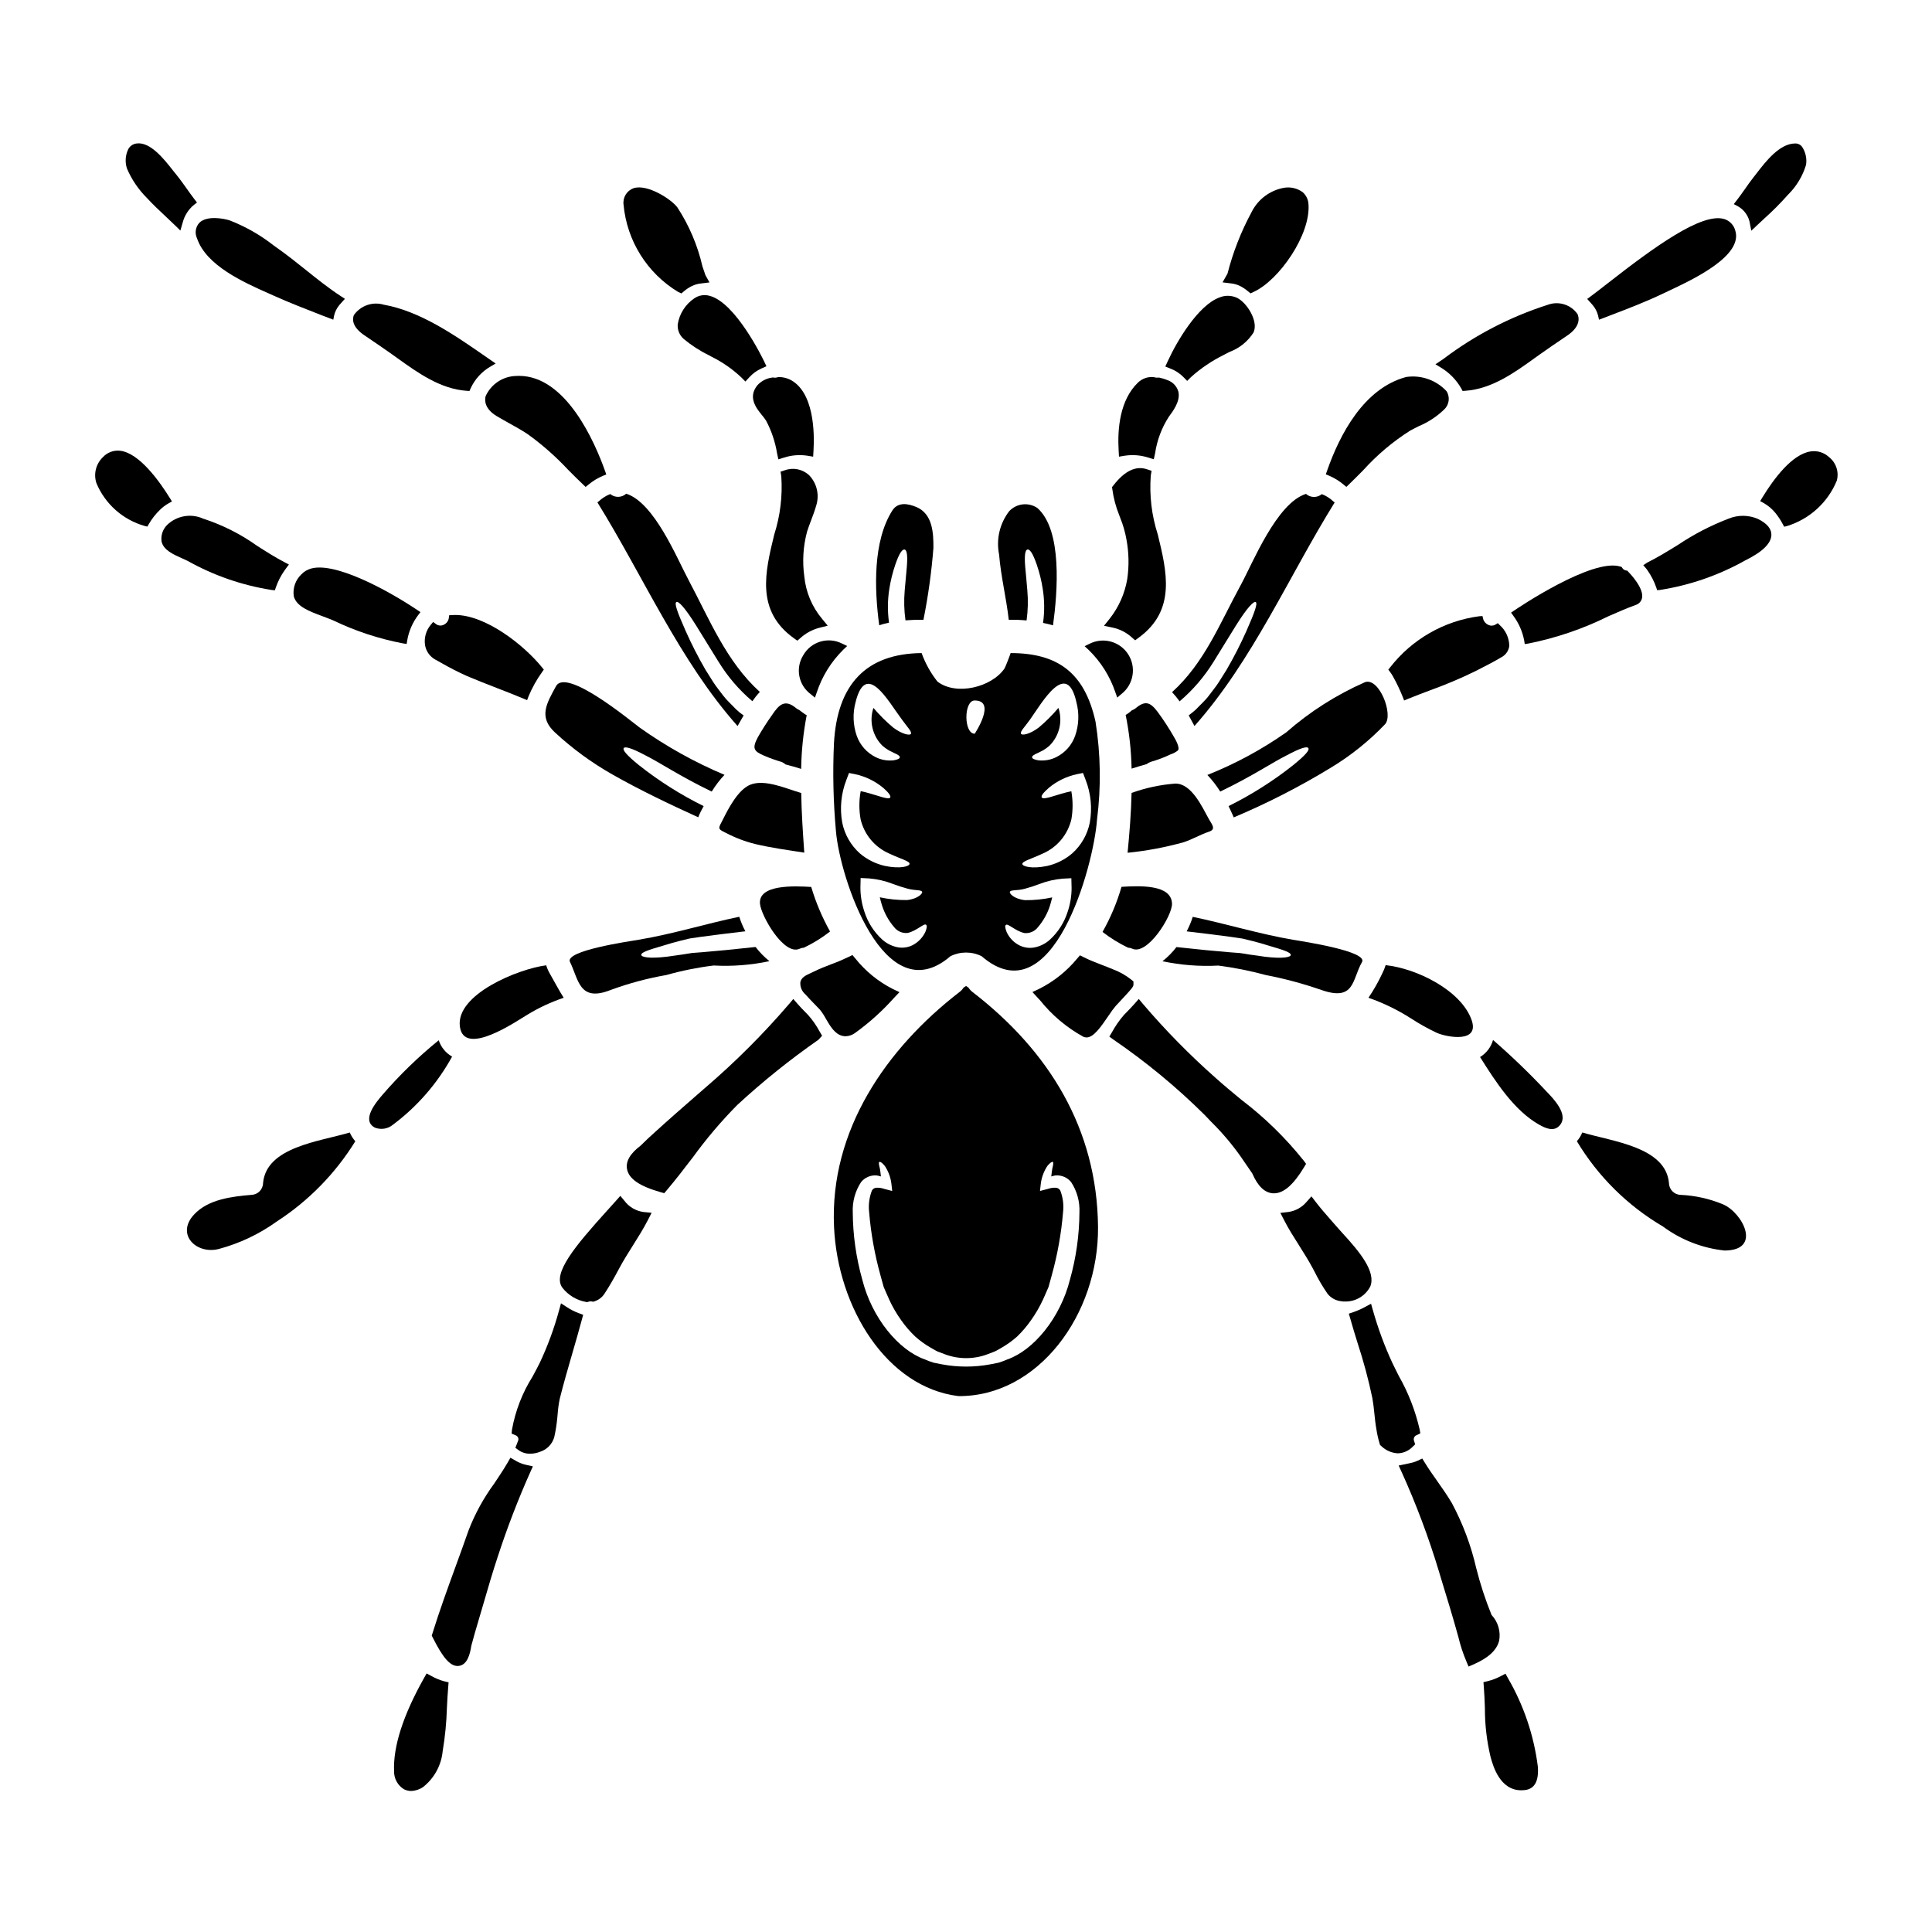 <?xml version="1.0" encoding="UTF-8"?>
<!-- Uploaded to: ICON Repo, www.iconrepo.com, Generator: ICON Repo Mixer Tools -->
<svg fill="#000000" width="800px" height="800px" version="1.1" viewBox="144 144 512 512" xmlns="http://www.w3.org/2000/svg">
 <g>
  <path d="m379.6 309.01c-0.418-2.981-0.391-6.008 0.086-8.984 0.34-2.164 0.867-4.297 1.574-6.371 1.059-3.113 1.883-4.144 2.469-4.027 0.586 0.117 0.852 1.441 0.586 4.641-0.145 1.574-0.324 3.613-0.559 6.231-0.23 2.633-0.16 5.281 0.207 7.898 1.5-0.113 3.086-0.172 4.762-0.145 1.258-6.285 2.141-12.645 2.641-19.035 0.031-3.969-0.203-9.02-4.496-10.84-2.141-0.914-4.875-1.441-6.371 0.883-5.199 8.164-4.789 20.859-3.496 30.434 0.809-0.27 1.688-0.477 2.598-0.684z"/>
  <path d="m365.53 364.21c0.969 12.129 12.75 48.383 30.348 33.195v0.004c2.602-1.301 5.664-1.301 8.266 0 18.797 16.242 29.73-24.031 30.578-36.211 1.105-8.621 0.973-17.355-0.395-25.941-2.883-13.012-10.047-18.184-22.504-18.184 0 0.145-1.383 3.731-1.617 4.086-3.438 4.992-12.809 7.281-17.77 3.465-1.801-2.273-3.219-4.824-4.199-7.551-14.809 0.145-22.355 8.402-23.223 23.824-0.359 7.773-0.184 15.562 0.516 23.312zm66.184-13.512c1.398 3.609 1.773 7.531 1.086 11.34-0.637 3.144-2.277 6-4.672 8.137-1.91 1.629-4.188 2.766-6.637 3.316-4.172 0.855-6.465 0.09-6.555-0.5-0.086-0.762 2.363-1.352 5.406-2.789h0.004c3.848-1.672 6.668-5.078 7.598-9.168 0.414-2.43 0.402-4.914-0.031-7.344-1.82 0.355-3.465 0.941-4.723 1.289-1.734 0.559-2.852 0.762-3.113 0.355-0.266-0.41 0.438-1.289 1.879-2.555h-0.004c2.152-1.785 4.703-3.023 7.438-3.613l1.613-0.324zm-14.656-16.137c3.148-4.438 9.637-15.922 12.203-4.465h-0.004c0.781 2.926 0.668 6.016-0.324 8.871-0.867 2.469-2.656 4.5-4.992 5.668-1.48 0.746-3.144 1.043-4.789 0.855-1.027-0.176-1.613-0.441-1.645-0.789-0.031-0.348 0.473-0.703 1.441-1.113 0.5-0.207 0.91-0.5 1.469-0.734h-0.004c0.59-0.352 1.152-0.754 1.672-1.203 2.656-2.617 3.594-6.516 2.41-10.051-1.586 1.883-3.328 3.621-5.211 5.203-2.496 1.879-4.496 2.141-4.699 1.641-0.293-0.586 0.945-1.73 2.473-3.875zm-6.523 54.59c0.527-0.613 2.469 1.574 4.938 2.117 1.395 0.145 2.766-0.453 3.613-1.574 1.426-1.672 2.504-3.609 3.172-5.699 0.234-0.734 0.395-1.441 0.586-2.172v-0.004c-2.363 0.516-4.777 0.762-7.195 0.734-3-0.324-4.262-1.852-4-2.231 0.297-0.559 1.734-0.234 3.848-0.762l0.004-0.004c1.352-0.363 2.684-0.793 3.992-1.293 1.961-0.762 4.019-1.234 6.113-1.41l2.316-0.117 0.059 2.5 0.004-0.004c0.008 2.16-0.34 4.301-1.027 6.348-0.898 2.867-2.539 5.449-4.758 7.477-1.109 0.992-2.457 1.68-3.91 1.996-1.355 0.293-2.769 0.125-4.023-0.469-1.547-0.75-2.781-2.019-3.496-3.586-0.379-0.996-0.496-1.625-0.234-1.848zm-8.227-59.516c5.875 0 0 8.812 0 8.812-2.938-0.004-2.938-8.816 0-8.816zm-13.953 50.688c0.266 0.355-1 1.883-3.996 2.203-2.418 0.027-4.832-0.219-7.199-0.734 0.176 0.73 0.355 1.438 0.59 2.172l0.004 0.004c0.664 2.09 1.742 4.031 3.172 5.699 0.844 1.121 2.215 1.719 3.613 1.574 2.469-0.559 4.406-2.731 4.902-2.144 0.297 0.234 0.176 0.883-0.203 1.852v-0.004c-0.727 1.559-1.957 2.82-3.496 3.586-1.254 0.598-2.668 0.762-4.027 0.469-1.453-0.316-2.797-1.004-3.902-1.996-2.223-2.027-3.863-4.609-4.762-7.477-0.684-2.047-1.035-4.188-1.031-6.348l0.059-2.5 2.32 0.117 0.004 0.004c2.094 0.176 4.152 0.648 6.109 1.406 1.309 0.504 2.641 0.934 3.996 1.297 2.109 0.57 3.555 0.246 3.848 0.82zm-17.625-50.219c2.789-11.254 8.695-0.176 12.203 4.465 1.527 2.144 2.754 3.289 2.469 3.91-0.207 0.469-2.203 0.203-4.699-1.672l-0.004-0.004c-1.887-1.582-3.637-3.32-5.231-5.203-1.18 3.535-0.246 7.434 2.41 10.051 0.523 0.449 1.082 0.852 1.676 1.203 0.555 0.234 0.969 0.527 1.469 0.734 0.969 0.395 1.469 0.762 1.438 1.113-0.031 0.352-0.613 0.617-1.645 0.789h-0.004c-1.645 0.188-3.305-0.109-4.785-0.855-2.336-1.168-4.129-3.199-4.992-5.668-0.984-2.856-1.09-5.945-0.305-8.863zm-2.438 20.594 0.703-1.852 1.613 0.324h0.004c2.731 0.586 5.277 1.82 7.43 3.598 1.441 1.262 2.117 2.172 1.883 2.582s-1.383 0.176-3.113-0.395c-1.262-0.352-2.91-0.938-4.723-1.289-0.445 2.434-0.457 4.93-0.035 7.367 0.93 4.094 3.758 7.496 7.606 9.164 3.027 1.441 5.512 2.027 5.375 2.754-0.059 0.617-2.363 1.383-6.523 0.527h0.004c-2.449-0.551-4.731-1.688-6.641-3.316-2.394-2.137-4.031-4.992-4.672-8.137-0.684-3.805-0.309-7.723 1.09-11.328z"/>
  <path d="m356.86 317.66c-2.133 3.438-1.25 7.941 2.019 10.32l1.086 0.906 0.469-1.34c1.406-4.289 3.82-8.184 7.035-11.359l1.043-0.992-1.297-0.613c-3.719-1.926-8.293-0.566-10.355 3.078z"/>
  <path d="m443.92 312.9 0.895 0.789 0.961-0.703c9.949-7.262 7.449-17.488 5.039-27.379l-0.004-0.004c-1.617-5.031-2.242-10.332-1.84-15.602l0.207-1.23-1.18-0.395c-2.957-1.02-5.938 0.395-8.898 4.219l-0.395 0.484 0.078 0.613h0.004c0.312 2.336 0.922 4.621 1.805 6.801l0.293 0.789c0.746 1.832 1.297 3.742 1.637 5.695 0.645 3.449 0.719 6.977 0.215 10.449-0.645 3.852-2.25 7.477-4.668 10.543l-1.5 1.871 2.363 0.496c1.859 0.406 3.578 1.289 4.988 2.562z"/>
  <path d="m439.6 327.52 0.484 1.348 1.082-0.93c3.231-2.504 4.023-7.055 1.836-10.508-2.191-3.449-6.648-4.668-10.289-2.812l-1.273 0.629 1.047 0.973c3.238 3.144 5.68 7.019 7.113 11.301z"/>
  <path d="m358.92 281.97c0.508-1.332 1.012-2.664 1.395-4.027 0.875-2.789 0.172-5.836-1.844-7.957-1.703-1.629-4.176-2.164-6.398-1.387l-1.215 0.395 0.195 1.258c0.352 5.207-0.281 10.43-1.867 15.398-2.426 9.926-4.934 20.195 5.164 27.457l0.945 0.68 0.879-0.754c1.41-1.258 3.094-2.164 4.918-2.652l2.266-0.566-1.488-1.801h0.004c-2.68-3.188-4.328-7.113-4.723-11.258-0.555-3.973-0.305-8.016 0.734-11.887 0.312-0.98 0.676-1.941 1.035-2.898z"/>
  <path d="m282.75 329.15 0.938 0.395 0.363-0.953h-0.004c0.957-2.316 2.184-4.512 3.652-6.543l0.414-0.605-0.461-0.566c-4.762-5.902-14.895-13.906-23.023-13.906-0.266 0-0.523 0-0.789 0.027l-0.809 0.051-0.102 0.789 0.004-0.004c-0.141 0.793-0.676 1.457-1.418 1.766-0.656 0.297-1.418 0.207-1.988-0.23l-0.738-0.547-0.59 0.707h-0.004c-1.297 1.516-1.863 3.519-1.547 5.488 0.289 1.613 1.293 3.008 2.731 3.789l1.527 0.848c2.234 1.289 4.527 2.461 6.879 3.516 2.652 1.121 5.336 2.164 8.023 3.211 2.32 0.898 4.641 1.801 6.941 2.769z"/>
  <path d="m350.99 345.88c0.438 0.152 0.84 0.391 1.18 0.703 1.414 0.352 2.789 0.762 4.144 1.18v0.004c0.074-4.785 0.566-9.551 1.469-14.246-0.219-0.098-0.426-0.215-0.617-0.355-0.441-0.297-0.852-0.617-1.262-0.941h-0.004c-0.297-0.141-0.578-0.309-0.848-0.5-3.027-2.555-4.582-1.055-6.492 1.824-1.344 1.883-2.59 3.832-3.731 5.844-1.574 2.969-1.086 3.703 1.762 4.91 1.434 0.613 2.902 1.141 4.398 1.578z"/>
  <path d="m305.81 406.36c4.797-1.762 9.742-3.09 14.777-3.969 4.109-1.16 8.305-2.004 12.543-2.523 4.953 0.27 9.922-0.117 14.777-1.148-1.371-1.102-2.602-2.363-3.672-3.758-5.613 0.617-10.457 1.086-14.129 1.383-0.941 0.086-1.852 0.145-2.703 0.203-0.852 0.145-1.672 0.266-2.469 0.395-1.555 0.203-2.938 0.395-4.141 0.586-4.875 0.586-6.844 0.086-6.844-0.473-0.027-0.672 1.672-1.258 6.227-2.582 1.145-0.355 2.441-0.734 4.055-1.145 0.789-0.176 1.617-0.395 2.527-0.617 0.941-0.145 1.941-0.266 2.996-0.441 3.469-0.469 7.258-0.941 11.781-1.469h-0.008c-0.652-1.23-1.195-2.519-1.613-3.852-8.902 1.852-17.625 4.582-26.617 6.082-2.754 0.469-19.738 2.91-18.242 5.902 2.293 4.602 2.383 10.742 10.754 7.426z"/>
  <path d="m355.95 395.41c0.344-0.156 0.711-0.246 1.086-0.266 2.465-1.168 4.789-2.609 6.934-4.289-2.09-3.742-3.766-7.703-4.992-11.809-4.527-0.266-14.043-0.703-13.574 4.465 0.273 3.144 6.348 13.898 10.547 11.898z"/>
  <path d="m329.04 360.59c0.191-0.5 0.406-0.988 0.648-1.465 0.234-0.473 0.5-0.973 0.789-1.5h-0.004c-6.062-2.992-11.793-6.617-17.098-10.809-3.348-2.703-4.41-4.055-4.086-4.555s2-0.09 5.789 1.938c3.641 1.793 9.016 5.469 17.535 9.578v-0.004c0.977-1.586 2.109-3.074 3.383-4.434-7.938-3.344-15.484-7.547-22.504-12.543-2.559-1.914-19.48-15.926-22.152-10.93-2.527 4.613-4.668 8.168-0.266 12.25h0.004c4.609 4.273 9.703 8 15.168 11.102 7.398 4.203 15.066 7.848 22.793 11.371z"/>
  <path d="m440.54 265.02 1.609-0.266v0.004c2.039-0.301 4.121-0.137 6.086 0.484l1.531 0.469 0.344-1.574c0.504-3.441 1.738-6.734 3.621-9.66 1.18-1.598 3.191-4.273 2.523-6.781-0.422-1.371-1.465-2.461-2.816-2.941-0.664-0.281-1.355-0.496-2.062-0.648l-0.242-0.051-0.242 0.027h-0.004c-0.301 0.031-0.605 0-0.898-0.09l-0.395-0.066h0.004c-1.477-0.105-2.93 0.414-4 1.434-4.863 4.664-5.488 12.371-5.148 18.016z"/>
  <path d="m335.62 361.09c-1.289 2.496-1.574 2.527 0.762 3.641 2.449 1.285 5.043 2.273 7.727 2.941 4.328 1.027 8.695 1.613 13.07 2.289-0.027-0.09-0.027-0.203-0.059-0.297-0.352-5.023-0.703-10.281-0.789-15.512-3.879-1.113-9.609-3.758-13.484-2.199-3.199 1.293-5.727 6.141-7.227 9.137z"/>
  <path d="m411.33 308.25c1.574-0.031 3.152 0.027 4.723 0.176 0.367-2.625 0.438-5.285 0.203-7.93-0.23-2.617-0.395-4.644-0.559-6.231-0.266-3.199 0-4.523 0.59-4.641 0.59-0.117 1.41 0.914 2.469 4.027 0.711 2.074 1.238 4.207 1.574 6.371 0.48 2.996 0.512 6.047 0.09 9.055 0.91 0.176 1.789 0.395 2.641 0.645 1.203-8.812 2.527-25.191-4.141-31.094-2.359-1.602-5.535-1.238-7.477 0.852-2.516 3.262-3.488 7.453-2.672 11.488 0.477 5.797 1.91 11.496 2.559 17.281z"/>
  <path d="m450.77 332.63c-1.91-2.5-3.231-3.113-5.844-0.914-0.301 0.223-0.625 0.402-0.973 0.531-0.363 0.332-0.746 0.633-1.148 0.91-0.16 0.109-0.324 0.207-0.496 0.297 0.957 4.688 1.484 9.457 1.574 14.242 1.262-0.395 2.613-0.824 3.996-1.203h-0.004c0.344-0.273 0.73-0.48 1.148-0.613 1.785-0.508 3.523-1.168 5.199-1.969 0.699-0.23 1.355-0.578 1.938-1.031 0.613-0.703-0.645-2.906-1-3.496-1.328-2.336-2.793-4.59-4.391-6.754z"/>
  <path d="m443.88 354.13c-0.117 5.344-0.559 10.723-1.059 15.863 5.055-0.504 10.062-1.449 14.953-2.82 2.262-0.762 4.348-2 6.582-2.754 1.969-0.645 0.883-1.852 0.027-3.316-1.789-3.231-4.609-9.488-8.898-9.445v-0.004c-3.961 0.301-7.867 1.133-11.605 2.477z"/>
  <path d="m531.3 247.03 0.297 0.582 0.645-0.043c7.055-0.453 13.125-4.824 18.48-8.684l1.301-0.93c1.969-1.41 3.957-2.754 5.961-4.113l1.367-0.926c3.644-2.477 3.106-4.801 2.707-5.691h-0.008c-1.762-2.508-4.996-3.516-7.871-2.453-9.965 3.188-19.316 8.035-27.656 14.344l-2.113 1.422 1.297 0.789-0.004-0.004c2.336 1.375 4.266 3.344 5.598 5.707z"/>
  <path d="m574.91 295.18c-0.398-0.074-0.75-0.305-0.973-0.645l-0.188-0.285-0.328-0.102c-7.441-2.363-27.301 11.066-28.137 11.641l-0.836 0.566 0.59 0.824c1.445 1.934 2.43 4.172 2.883 6.543l0.152 0.969 0.969-0.148v-0.004c7.34-1.461 14.453-3.883 21.16-7.207 2.363-1.035 4.785-2.106 7.254-3.004 0.844-0.254 1.488-0.938 1.688-1.793 0.582-2.562-2.981-6.344-3.699-7.086l-0.219-0.223z"/>
  <path d="m436.18 390.97c2.098 1.625 4.359 3.023 6.754 4.172 0.387 0.016 0.766 0.105 1.117 0.266 3.996 1.883 10.605-8.66 10.543-11.898-0.117-5.227-8.723-4.758-13.383-4.492-1.203 4.168-2.891 8.18-5.031 11.953z"/>
  <path d="m607.77 203.39 0.344 1.758 1.301-1.234c0.68-0.645 1.371-1.281 2.059-1.922h-0.004c2.254-2.008 4.383-4.148 6.383-6.406 2.234-2.195 3.879-4.926 4.773-7.926 0.25-1.648-0.121-3.332-1.035-4.727-0.434-0.602-1.141-0.945-1.879-0.91-4.117 0.027-7.781 4.781-10.207 7.93l-0.84 1.078c-0.789 1-1.539 2.062-2.293 3.148-0.707 1.004-1.426 2.012-2.176 2.981l-0.723 0.934 1.043 0.547c1.777 0.977 2.984 2.738 3.254 4.75z"/>
  <path d="m566.05 224.82c0.695 0.809 1.195 1.766 1.457 2.801l0.25 1.102 2.984-1.141c4.75-1.816 9.664-3.691 14.363-5.969l1.348-0.637c6.34-2.988 19.539-9.207 17.406-15.906h-0.004c-0.383-1.434-1.473-2.57-2.887-3.016-5.965-1.824-18.609 7.422-31.016 17.102-1.77 1.387-3.297 2.574-4.457 3.422l-0.875 0.645 0.973 1.078c0.152 0.168 0.312 0.336 0.457 0.52z"/>
  <path d="m524.87 417.76c2.641 1.113 11.336 2.754 9.105-3.496-2.816-7.844-14.562-13.629-22.766-14.484-0.246 0.793-0.559 1.559-0.941 2.293-1.035 2.207-2.242 4.328-3.613 6.344 3.953 1.379 7.727 3.211 11.254 5.465 2.227 1.453 4.555 2.75 6.961 3.879z"/>
  <path d="m500.12 272.47 0.672 0.562 0.637-0.605c1.305-1.246 2.578-2.535 3.852-3.828l0.004-0.004c3.644-4.031 7.812-7.551 12.398-10.461 0.715-0.395 1.52-0.789 2.363-1.219 2.445-1.031 4.688-2.5 6.609-4.332 1.387-1.246 1.688-3.309 0.707-4.898-2.723-2.949-6.719-4.363-10.691-3.785-11.219 2.981-17.613 15.195-21.008 24.922l-0.309 0.879 0.859 0.355h0.004c1.414 0.605 2.731 1.418 3.902 2.414z"/>
  <path d="m479.42 402.39c5.016 0.965 9.953 2.293 14.777 3.969 8.898 3.086 8.078-2.754 10.75-7.402 1.617-2.852-15.598-5.465-18.238-5.902-8.961-1.527-17.711-4.231-26.617-6.082v-0.004c-0.418 1.332-0.961 2.621-1.617 3.852 4.527 0.527 8.312 1 11.781 1.469 1.059 0.176 2.059 0.297 2.996 0.441 0.883 0.234 1.734 0.441 2.527 0.617 1.617 0.395 2.91 0.789 4.055 1.145 4.555 1.324 6.258 1.91 6.227 2.582 0 0.559-1.969 1.059-6.844 0.473-1.203-0.176-2.582-0.395-4.141-0.586-0.789-0.148-1.613-0.27-2.469-0.395-0.852-0.059-1.762-0.117-2.703-0.203-3.668-0.297-8.516-0.762-14.125-1.383h-0.004c-1.074 1.402-2.32 2.664-3.707 3.758 4.867 1.027 9.844 1.414 14.809 1.148 4.234 0.547 8.426 1.383 12.543 2.504z"/>
  <path d="m472.66 219.81c0.73 0.371 1.414 0.828 2.035 1.359l0.707 0.578 0.84-0.395c6.691-3.066 15.113-15.105 14.52-23.223v0.004c-0.059-1.25-0.629-2.418-1.574-3.231-1.441-1.035-3.242-1.438-4.988-1.121-3.711 0.688-6.879 3.09-8.543 6.477-2.773 5.141-4.91 10.602-6.356 16.258l-1.316 2.316 2.188 0.266c0.867 0.086 1.711 0.328 2.488 0.711z"/>
  <path d="m472.82 299.02c-5.582 10.234-9.605 20.621-18.211 28.406h-0.004c0.723 0.766 1.391 1.582 2 2.438 3.539-3.012 6.582-6.559 9.02-10.516 2.496-4.055 4.438-7.195 5.93-9.605 3.059-4.875 4.723-6.496 5.231-6.172s-0.145 2.41-2.469 7.641c-1.566 3.516-3.32 6.949-5.258 10.281-0.645 1.059-1.352 2.144-2.086 3.316s-1.703 2.293-2.613 3.543c-0.91 1.246-2.203 2.363-3.379 3.613h0.004c-0.629 0.574-1.285 1.113-1.969 1.617 0.527 0.938 1.027 1.852 1.469 2.699 0.027 0.035 0.051 0.074 0.059 0.121 15.395-17.32 24.996-39.66 37.16-59.254l-0.355-0.266c-0.879-0.844-1.918-1.5-3.055-1.934-1.219 1.023-3.008 0.996-4.199-0.062-7.789 2.453-14.125 18.375-17.273 24.133z"/>
  <path d="m511.06 335.92c2.289-2.559-1.574-12.457-5.316-11.137h-0.004c-7.598 3.344-14.645 7.832-20.887 13.309-6.5 4.559-13.508 8.348-20.887 11.281 1.281 1.352 2.422 2.824 3.41 4.402 8.551-4.109 13.922-7.781 17.566-9.578 3.789-2.027 5.438-2.469 5.785-1.938 0.352 0.531-0.734 1.852-4.082 4.555v0.004c-5.297 4.188-11.016 7.809-17.07 10.809 0.441 0.883 0.855 1.789 1.234 2.644 0.059 0.117 0.086 0.23 0.145 0.352l0.004-0.004c8.883-3.742 17.477-8.141 25.707-13.156 5.289-3.191 10.133-7.07 14.395-11.543z"/>
  <path d="m535.71 321.5c2.102-1.07 4.266-2.176 6.297-3.394h0.004c1.078-0.609 1.805-1.688 1.965-2.918-0.02-2.106-0.93-4.106-2.508-5.508l-0.531-0.535-0.652 0.395c-0.555 0.324-1.234 0.355-1.816 0.086-0.684-0.289-1.199-0.867-1.406-1.574l-0.191-0.789-0.82 0.043c-9.363 1.23-17.863 6.102-23.656 13.559l-0.48 0.605 0.473 0.609v0.004c0.285 0.371 0.539 0.766 0.766 1.18 0.977 1.754 1.844 3.57 2.59 5.438l0.363 0.941 0.93-0.395c1.969-0.789 3.961-1.574 5.953-2.301l-0.004-0.004c3.945-1.418 7.812-3.043 11.586-4.871z"/>
  <path d="m457.57 243.88 1.039 1.062 1.055-1.043c2.621-2.348 5.555-4.324 8.715-5.875l0.305-0.164c0.348-0.191 0.742-0.395 1.18-0.609 2.625-0.977 4.856-2.789 6.352-5.156 1.309-3.051-1.777-7.848-4.328-9.137-1.461-0.695-3.144-0.754-4.648-0.156-5.699 2.043-11.336 11.59-13.777 16.926l-0.645 1.406 1.438 0.578v-0.004c1.242 0.488 2.371 1.23 3.316 2.172z"/>
  <path d="m283.84 412.86c3.008-1.828 6.211-3.316 9.547-4.438-1.145-1.789-2.289-3.965-3.644-6.344-0.418-0.711-0.754-1.473-0.996-2.262-7.477 0.969-23.883 7.695-22.887 16.137 0.996 8.445 15.219-1.477 17.98-3.094z"/>
  <path d="m401.72 406.89c-0.426-0.332-0.789-0.73-1.086-1.18-0.207-0.148-0.414-0.266-0.617-0.414-0.234 0.148-0.441 0.266-0.645 0.414h-0.004c-0.289 0.453-0.656 0.852-1.086 1.18-19.422 14.984-34.43 36.691-33.254 62.219 0.969 21.504 14.012 42.562 32.961 44.871 21.062 0.172 37.219-21.566 37-44.871-0.25-25.996-13.031-46.621-33.27-62.219zm15.512 86.984c1.223-1.719 2.285-3.551 3.172-5.465 0.5-1.086 0.969-2.199 1.469-3.344 0.293-1.031 0.586-2.117 0.883-3.203v-0.004c1.5-5.43 2.496-10.984 2.965-16.598 0.227-1.949-0.027-3.926-0.734-5.758-0.238-0.438-0.684-0.715-1.18-0.734-0.699-0.039-1.398 0.062-2.055 0.293l-2.144 0.559 0.203-1.824v0.004c0.199-1.723 0.805-3.375 1.762-4.82 0.703-0.852 1.234-1.18 1.441-1.055 0.203 0.125 0.117 0.762-0.145 1.789-0.059 0.527-0.207 1.23-0.27 2.055v0.004c0.367-0.121 0.738-0.211 1.121-0.266 1.586-0.133 3.137 0.527 4.141 1.762 1.562 2.375 2.332 5.184 2.203 8.023-0.035 6.031-0.879 12.027-2.516 17.832-2.582 10.254-9.695 18.711-16.531 21.121v-0.004c-0.77 0.34-1.559 0.637-2.363 0.883-0.762 0.145-1.5 0.297-2.203 0.441-4.242 0.793-8.594 0.793-12.836 0-0.707-0.145-1.441-0.297-2.203-0.441-0.805-0.246-1.594-0.539-2.363-0.883-6.844-2.41-13.953-10.867-16.531-21.121v0.004c-1.633-5.805-2.484-11.801-2.523-17.832-0.129-2.84 0.641-5.644 2.203-8.023 0.996-1.23 2.535-1.891 4.113-1.762 0.387 0.051 0.773 0.141 1.145 0.266-0.059-0.824-0.203-1.527-0.266-2.055-0.266-1.027-0.395-1.672-0.145-1.789 0.246-0.117 0.73 0.203 1.438 1.055v-0.004c0.961 1.445 1.566 3.094 1.762 4.82l0.203 1.824-2.141-0.559 0.004-0.004c-0.66-0.23-1.359-0.328-2.059-0.293-0.496 0.02-0.945 0.297-1.184 0.734-0.707 1.832-0.961 3.809-0.734 5.758 0.469 5.613 1.465 11.168 2.969 16.598 0.293 1.086 0.586 2.172 0.883 3.203 0.5 1.145 0.969 2.258 1.469 3.344l-0.004 0.004c0.883 1.918 1.945 3.746 3.172 5.465 1.098 1.562 2.348 3.016 3.734 4.332 1.238 1.102 2.586 2.078 4.019 2.906 0.676 0.352 1.297 0.789 1.91 1.055 0.676 0.262 1.297 0.496 1.855 0.703v0.004c3.676 1.395 7.734 1.395 11.414 0 0.559-0.203 1.18-0.441 1.824-0.703 0.641-0.266 1.262-0.703 1.938-1.055l-0.004-0.004c1.438-0.828 2.789-1.805 4.027-2.906 1.367-1.32 2.606-2.769 3.691-4.332z"/>
  <path d="m489.62 453.27 0.5-0.84-0.57-0.789v0.004c-4.836-6.07-10.406-11.512-16.586-16.203-2.363-1.941-4.668-3.863-6.859-5.828-6.856-6.062-13.277-12.602-19.215-19.562l-1.105-1.324-1.137 1.305c-0.699 0.789-1.434 1.551-2.09 2.219l-0.684 0.699v0.004c-1.234 1.414-2.305 2.961-3.203 4.609l-0.688 1.152 1.09 0.789v-0.004c8.656 5.922 16.758 12.613 24.203 20l1.734 1.82c2.824 2.789 5.398 5.816 7.695 9.051l3.148 4.586c1.492 3.414 3.293 5.141 5.512 5.281h0.277c2.539 0 5.16-2.281 7.977-6.969z"/>
  <path d="m368.07 418.62c0.891-0.027 1.75-0.316 2.477-0.832 3.805-2.734 7.297-5.879 10.414-9.379l1.406-1.477-1.84-0.875c-3.828-1.957-7.195-4.711-9.875-8.074l-0.75-0.895-1.039 0.52h-0.004c-1.469 0.707-2.977 1.344-4.508 1.902-1.539 0.594-3.082 1.18-4.57 1.922-0.363 0.184-0.703 0.344-1.023 0.484-1.227 0.562-2.394 1.094-2.66 2.387v-0.004c-0.094 1.227 0.406 2.426 1.34 3.223 0.742 0.84 1.523 1.641 2.301 2.449 0.516 0.527 1.027 1.059 1.52 1.574h0.004c0.613 0.766 1.156 1.586 1.613 2.457 1.152 1.969 2.363 4.043 4.379 4.516v-0.004c0.27 0.066 0.543 0.102 0.816 0.105z"/>
  <path d="m444.38 404.78v-0.676l-0.512-0.438c-1.516-1.207-3.211-2.16-5.023-2.832-0.977-0.418-1.969-0.789-2.981-1.18-1.574-0.609-3.148-1.219-4.637-1.969l-1.031-0.512-0.75 0.871c-2.75 3.336-6.164 6.059-10.027 8l-1.816 0.859 2.062 2.238h0.004c3.133 3.906 7 7.164 11.387 9.586 0.273 0.137 0.57 0.207 0.875 0.207 1.906 0 3.793-2.754 5.938-5.902h0.004c0.555-0.859 1.164-1.684 1.82-2.465 4.688-5.012 4.688-5.059 4.688-5.789z"/>
  <path d="m358.13 412.95-0.684-0.699c-0.656-0.664-1.387-1.406-2.082-2.207l-1.133-1.309-1.109 1.328-0.004-0.004c-6.805 7.934-14.207 15.332-22.141 22.137l-2.613 2.277c-3.578 3.121-7.16 6.242-10.672 9.445-1.379 1.219-2.715 2.477-3.883 3.652-2.832 2.144-4.027 4.195-3.637 6.269 0.484 2.578 3.324 4.523 8.941 6.113l0.918 0.254 0.613-0.719c2.434-2.867 4.688-5.816 6.871-8.66l0.004 0.004c3.59-4.961 7.555-9.641 11.859-13.996 6.781-6.258 13.984-12.043 21.555-17.32l0.93-1.043-0.68-1.152c-0.844-1.57-1.871-3.039-3.055-4.371z"/>
  <path d="m309.49 462.23-1.102-1.312-1.133 1.285c-0.703 0.789-1.523 1.699-2.414 2.68-8.406 9.297-14.613 16.699-11.773 20.414l0.004 0.004c1.551 1.965 3.773 3.293 6.242 3.731l0.344 0.039 0.328-0.113h-0.004c0.262-0.098 0.547-0.121 0.824-0.066l0.395 0.082 0.395-0.125h-0.004c1.082-0.355 2.004-1.07 2.617-2.027 1.254-1.906 2.453-3.977 3.891-6.691 1.098-2.059 2.363-4.07 3.594-6.019 1.371-2.172 2.785-4.422 4-6.777l0.992-1.934-2.16-0.211h-0.004c-2.004-0.273-3.816-1.336-5.031-2.957z"/>
  <path d="m258.33 588.16-1.27-0.68-0.711 1.258c-5.512 9.816-8.191 18.105-7.914 24.668h-0.004c-0.027 1.953 0.98 3.773 2.652 4.781 0.582 0.293 1.227 0.441 1.879 0.438 1.141-0.035 2.25-0.402 3.184-1.059 2.941-2.328 4.809-5.75 5.168-9.484 0.637-3.812 1.016-7.664 1.125-11.527 0.09-1.824 0.184-3.641 0.34-5.457l0.102-1.254-1.215-0.301v0.004c-1.164-0.324-2.285-0.789-3.336-1.387z"/>
  <path d="m281.07 531.34-1.805-1.027-0.73 1.277c-1.113 1.914-2.344 3.75-3.582 5.594-2.789 3.801-5.062 7.949-6.766 12.344-1.117 3.207-2.285 6.426-3.465 9.656-2.113 5.801-4.297 11.809-6.129 17.711l-0.172 0.566 0.27 0.531c2.633 5.273 4.574 7.512 6.559 7.512 0.141 0 0.277-0.012 0.418-0.031 2.188-0.34 2.891-3.086 3.227-5.293 0.586-2.215 1.227-4.461 1.902-6.691l1.18-4.012c1.266-4.371 2.578-8.891 4.043-13.277 2.441-7.457 5.266-14.785 8.457-21.953l0.742-1.645-1.758-0.395v0.004c-0.832-0.184-1.633-0.477-2.391-0.871z"/>
  <path d="m294.36 490.49-1.688-1.094-0.535 1.938v-0.004c-1.297 4.769-3.008 9.414-5.117 13.879-0.562 1.141-1.219 2.363-1.906 3.633-2.691 4.277-4.535 9.035-5.43 14.008l-0.102 1.066 0.988 0.426h-0.004c0.324 0.09 0.586 0.32 0.723 0.625 0.133 0.305 0.125 0.652-0.023 0.949l-0.691 1.773 0.918 0.66-0.004 0.004c0.883 0.609 1.938 0.922 3.012 0.898 0.922-0.008 1.832-0.188 2.684-0.535 1.828-0.598 3.227-2.078 3.715-3.938 0.371-1.664 0.633-3.348 0.789-5.047l0.09-0.969v0.004c0.098-1.391 0.289-2.773 0.574-4.133 1.008-4.023 2.164-8.004 3.32-11.988 0.859-2.965 1.719-5.926 2.519-8.906l0.352-1.297-1.258-0.469c-1.027-0.387-2.008-0.887-2.926-1.484z"/>
  <path d="m600.66 463.18c-3.582-1.496-7.402-2.352-11.281-2.527-1.68-0.051-3.031-1.402-3.082-3.082-0.824-9.637-14.984-11.047-22.973-13.457-0.348 0.848-0.832 1.633-1.438 2.324 5.59 9.312 13.426 17.082 22.793 22.586 4.781 3.543 10.418 5.746 16.336 6.379 10.016-0.027 4.816-9.961-0.355-12.223z"/>
  <path d="m609.87 281.52c-2.473-1.07-5.273-1.098-7.769-0.078-4.707 1.805-9.195 4.129-13.383 6.934-2.652 1.637-5.394 3.332-8.207 4.723l-1.023 0.691 0.832 0.965c0.09 0.098 0.168 0.203 0.234 0.32 1 1.41 1.797 2.957 2.363 4.59l0.242 0.742 0.789-0.074v0.004c7.922-1.246 15.559-3.894 22.547-7.82 4.613-2.266 6.945-4.566 6.941-6.824 0-1.609-1.207-3.012-3.566-4.172z"/>
  <path d="m263.81 424.01c-1.68-0.953-2.941-2.496-3.543-4.328-5.406 4.383-10.414 9.238-14.957 14.512-1.527 1.789-5.699 6.668-1.969 8.637 1.617 0.637 3.453 0.344 4.793-0.766 6.453-4.828 11.801-10.984 15.676-18.055z"/>
  <path d="m507.12 484.97c1.633-3.91-2.879-9.301-7.227-14.043-0.43-0.465-0.789-0.867-1.062-1.18-0.641-0.75-1.297-1.496-1.969-2.242-1.453-1.652-2.906-3.309-4.227-5.039l-1.09-1.422-1.18 1.344v-0.004c-1.234 1.523-2.996 2.527-4.938 2.805l-2.121 0.242 0.98 1.898c1.18 2.328 2.613 4.562 3.981 6.723 1.242 1.969 2.527 4 3.633 6.074l0.562 1.062c0.984 1.977 2.113 3.879 3.367 5.699 0.926 1.145 2.281 1.855 3.746 1.969l0.395 0.062h0.395c2.82 0.082 5.441-1.449 6.754-3.949z"/>
  <path d="m628.68 265.11c-1.332-1.227-3.152-1.766-4.938-1.465-4.82 0.789-9.594 7.086-12.75 12.277l-0.531 0.879 0.902 0.496v-0.004c1.223 0.691 2.305 1.609 3.184 2.703 0.73 0.91 1.375 1.891 1.918 2.926l0.363 0.664 0.73-0.176c5.988-1.828 10.84-6.25 13.215-12.039 0.629-2.32-0.199-4.789-2.094-6.262z"/>
  <path d="m539.67 419.61c-0.535 1.883-1.762 3.5-3.438 4.519 4.141 6.582 9.016 14.168 15.656 17.922 1.73 0.969 3.969 2 5.512 0.117 2.363-2.789-1.703-6.992-3.523-8.871-4.496-4.805-9.238-9.375-14.207-13.688z"/>
  <path d="m519.03 526.77-0.277-0.879h0.004c-0.129-0.289-0.133-0.617-0.012-0.91s0.359-0.523 0.656-0.637l1.004-0.492-0.195-1.098h-0.004c-1.137-4.93-2.984-9.668-5.481-14.066-0.586-1.18-1.18-2.316-1.711-3.453h-0.004c-2.09-4.512-3.816-9.184-5.168-13.969l-0.5-1.766-1.621 0.875c-0.941 0.516-1.926 0.953-2.941 1.309l-1.328 0.453 0.395 1.348c0.617 2.195 1.289 4.379 1.969 6.566v-0.004c1.559 4.75 2.852 9.582 3.875 14.477 0.242 1.344 0.395 2.703 0.527 4.062 0.148 1.434 0.301 2.863 0.551 4.234 0.188 1.266 0.469 2.512 0.844 3.734l0.121 0.395 0.324 0.281v-0.004c1.18 1.152 2.742 1.832 4.391 1.918 1.492-0.047 2.906-0.676 3.938-1.758z"/>
  <path d="m541.3 578.76c0.434-2.453-0.316-4.969-2.023-6.781-1.637-4.027-2.988-8.16-4.051-12.371-1.379-6.023-3.555-11.836-6.473-17.285-1.227-2.062-2.582-3.992-3.894-5.856-1.121-1.574-2.238-3.176-3.254-4.828l-0.691-1.113-1.18 0.555-0.004-0.004c-0.398 0.191-0.816 0.352-1.242 0.473-0.516 0.145-1 0.238-1.488 0.34l-2.336 0.488 0.762 1.676h0.004c3.887 8.582 7.199 17.414 9.918 26.434l0.395 1.332c1.602 5.231 3.262 10.629 4.723 15.938 0.527 2.231 1.242 4.41 2.137 6.519l0.578 1.379 1.371-0.594c3.914-1.711 6.125-3.769 6.75-6.301z"/>
  <path d="m542.97 587.54-1.281 0.672c-1.059 0.562-2.18 0.992-3.34 1.285l-1.219 0.301 0.098 1.254c0.148 1.84 0.219 3.699 0.285 5.566-0.016 4.414 0.5 8.816 1.531 13.109 0.695 2.438 2.484 8.719 8.133 8.719v-0.004c0.289 0 0.578-0.016 0.867-0.047 2.629-0.27 3.801-2.363 3.496-6.258-1.043-8.223-3.719-16.156-7.871-23.328z"/>
  <path d="m225.83 294.88-0.18 0.094c-0.191 0.109-0.391 0.203-0.594 0.281-0.434 0.262-0.832 0.578-1.18 0.945-1.586 1.496-2.34 3.676-2.023 5.832 0.742 2.715 4.082 3.961 7.625 5.277 0.953 0.359 1.918 0.715 2.82 1.102 5.879 2.824 12.094 4.871 18.5 6.094l0.969 0.148 0.156-0.965v0.004c0.414-2.41 1.398-4.688 2.867-6.641l0.629-0.832-0.863-0.582c-7.731-5.188-22.504-13.297-28.727-10.758z"/>
  <path d="m189.57 276.88-0.539-0.863c-2.754-4.449-8.125-11.992-13.203-12.562l0.004-0.004c-1.719-0.191-3.422 0.453-4.586 1.73-1.832 1.773-2.492 4.441-1.691 6.863 2.309 5.531 7.019 9.707 12.785 11.344l0.719 0.164 0.363-0.641c0.812-1.414 1.824-2.703 3-3.828 0.676-0.664 1.438-1.238 2.266-1.703z"/>
  <path d="m213.71 457.57c-0.051 1.684-1.402 3.035-3.086 3.082-5.141 0.441-11.414 1.145-15.184 5.199-4.938 5.289 0.613 10.668 6.551 9.141h-0.004c5.523-1.48 10.734-3.949 15.375-7.289 8.422-5.461 15.523-12.719 20.797-21.254-0.609-0.691-1.105-1.477-1.465-2.324-8.004 2.398-22.16 3.809-22.984 13.445z"/>
  <path d="m345.92 254.01c0.398 0.473 0.77 0.969 1.109 1.484 1.438 2.707 2.418 5.633 2.902 8.66l0.348 1.574 1.535-0.477h-0.004c1.961-0.625 4.039-0.793 6.074-0.496l1.609 0.266 0.098-1.633c0.273-4.648 0.188-15.789-6.445-18.895-0.836-0.355-1.73-0.551-2.637-0.57h-0.27l-0.262 0.086h0.004c-0.309 0.098-0.637 0.117-0.953 0.059l-0.238-0.035-0.234 0.039h-0.004c-1.492 0.207-2.859 0.938-3.863 2.059-2.547 3.176-0.281 6.008 1.23 7.879z"/>
  <path d="m182.94 196.47c1.594 1.727 3.328 3.363 5.016 4.938 0.898 0.848 1.797 1.691 2.684 2.555l1.16 1.141 0.609-2.106 0.004-0.004c0.477-1.852 1.527-3.504 3.004-4.723l0.789-0.598-0.609-0.789c-0.719-0.938-1.41-1.906-2.098-2.875-0.91-1.281-1.824-2.562-2.797-3.758-0.234-0.293-0.516-0.637-0.82-1.023-2.41-3.062-6.07-7.738-9.734-7.199l-0.004 0.004c-0.895 0.121-1.684 0.656-2.125 1.441-0.801 1.617-0.934 3.481-0.371 5.195 1.246 2.914 3.043 5.562 5.293 7.801z"/>
  <path d="m196.21 207.15c2.43 7.227 12.328 11.645 18.895 14.562l1.453 0.648c4.184 1.891 8.5 3.543 12.676 5.18l3.094 1.18 0.227-1.148-0.004 0.004c0.25-1.023 0.734-1.977 1.418-2.781 0.145-0.176 0.289-0.332 0.434-0.488l1-1.117-0.957-0.625c-3.273-2.125-6.422-4.641-9.469-7.086-2.363-1.898-4.836-3.863-7.359-5.652l-1.047-0.742c-3.562-2.801-7.516-5.055-11.738-6.691-1.574-0.496-6.039-1.344-8.02 0.664-1.008 1.121-1.246 2.734-0.602 4.094z"/>
  <path d="m327.97 223.08c-2.344 1.594-3.922 4.082-4.367 6.879-0.113 1.461 0.469 2.891 1.574 3.856 2.047 1.711 4.293 3.164 6.691 4.328l0.711 0.395c2.879 1.426 5.531 3.269 7.871 5.473l1.082 1.098 1.051-1.133c0.883-0.973 1.957-1.754 3.152-2.301l1.379-0.617-0.652-1.367c-0.301-0.633-7.477-15.492-14.414-17.297h-0.004c-1.391-0.395-2.887-0.145-4.074 0.688z"/>
  <path d="m323.72 221.37 0.855 0.395 0.719-0.605v-0.004c0.637-0.539 1.34-1 2.09-1.363 0.77-0.371 1.602-0.602 2.453-0.68l2.184-0.266-1.074-1.926-0.789-2.312v0.004c-1.273-5.562-3.523-10.859-6.641-15.641-1.574-2.148-7.981-6.297-11.617-5.094l-0.004 0.004c-1.812 0.652-2.914 2.488-2.644 4.394 0.883 9.559 6.254 18.129 14.469 23.094z"/>
  <path d="m302.32 277.14c12.16 19.594 21.766 41.949 37.129 59.254 0.031-0.027 0.059-0.086 0.09-0.117 0.469-0.789 0.969-1.703 1.527-2.672v-0.004c-0.719-0.492-1.398-1.043-2.027-1.645-1.18-1.262-2.441-2.363-3.379-3.613s-1.855-2.363-2.617-3.543c-0.762-1.18-1.438-2.258-2.086-3.316-1.934-3.332-3.688-6.766-5.254-10.281-2.32-5.231-3-7.285-2.469-7.641 0.531-0.355 2.172 1.297 5.227 6.172 1.5 2.41 3.438 5.551 5.934 9.605l0.004-0.004c2.414 3.957 5.449 7.496 8.984 10.492 0.602-0.867 1.258-1.691 1.969-2.469-8.898-8.082-13.277-19.125-18.918-29.73-3.027-5.641-9.016-20.418-16.48-22.797-1.188 1.086-2.996 1.121-4.231 0.094-1.133 0.445-2.168 1.102-3.055 1.934z"/>
  <path d="m272.69 249c-0.281 1.121-0.281 3.297 2.875 5.234 1.102 0.664 2.231 1.285 3.356 1.918 1.637 0.906 3.332 1.844 4.883 2.879h0.004c3.875 2.789 7.469 5.953 10.727 9.445 1.336 1.34 2.668 2.676 4.035 3.973l0.629 0.59 0.664-0.543h0.004c1.184-0.996 2.508-1.805 3.934-2.406l0.871-0.355-0.316-0.891c-2.727-7.676-10.34-25.234-22.828-25.234-0.266 0-0.531 0-0.789 0.023l0.004 0.004c-3.492 0.09-6.621 2.176-8.051 5.363z"/>
  <path d="m240.66 232.92 1.281 0.871c2.027 1.375 4.047 2.754 6.039 4.168l1.426 1.02c5.32 3.816 11.352 8.145 18.32 8.594l0.691 0.043 0.277-0.633v-0.004c1.117-2.461 2.977-4.508 5.32-5.859l1.34-0.789-2.754-1.902c-8.074-5.602-17.219-11.953-26.883-13.68h-0.004c-2.965-0.883-6.16 0.227-7.938 2.758-0.398 1.043-0.578 3.106 2.883 5.414z"/>
  <path d="m216.06 300.36 0.789 0.074 0.246-0.742v-0.004c0.566-1.633 1.359-3.176 2.359-4.586l1.109-1.504-1.023-0.527c-2.527-1.309-5.019-2.898-7.422-4.434-4.363-3.113-9.18-5.535-14.277-7.191-3.219-1.449-6.992-0.793-9.535 1.652-1.176 1.16-1.727 2.816-1.48 4.449 0.539 2.246 3.113 3.391 5.387 4.398 0.453 0.199 0.898 0.395 1.492 0.688 6.934 3.887 14.5 6.504 22.355 7.727z"/>
 </g>
</svg>